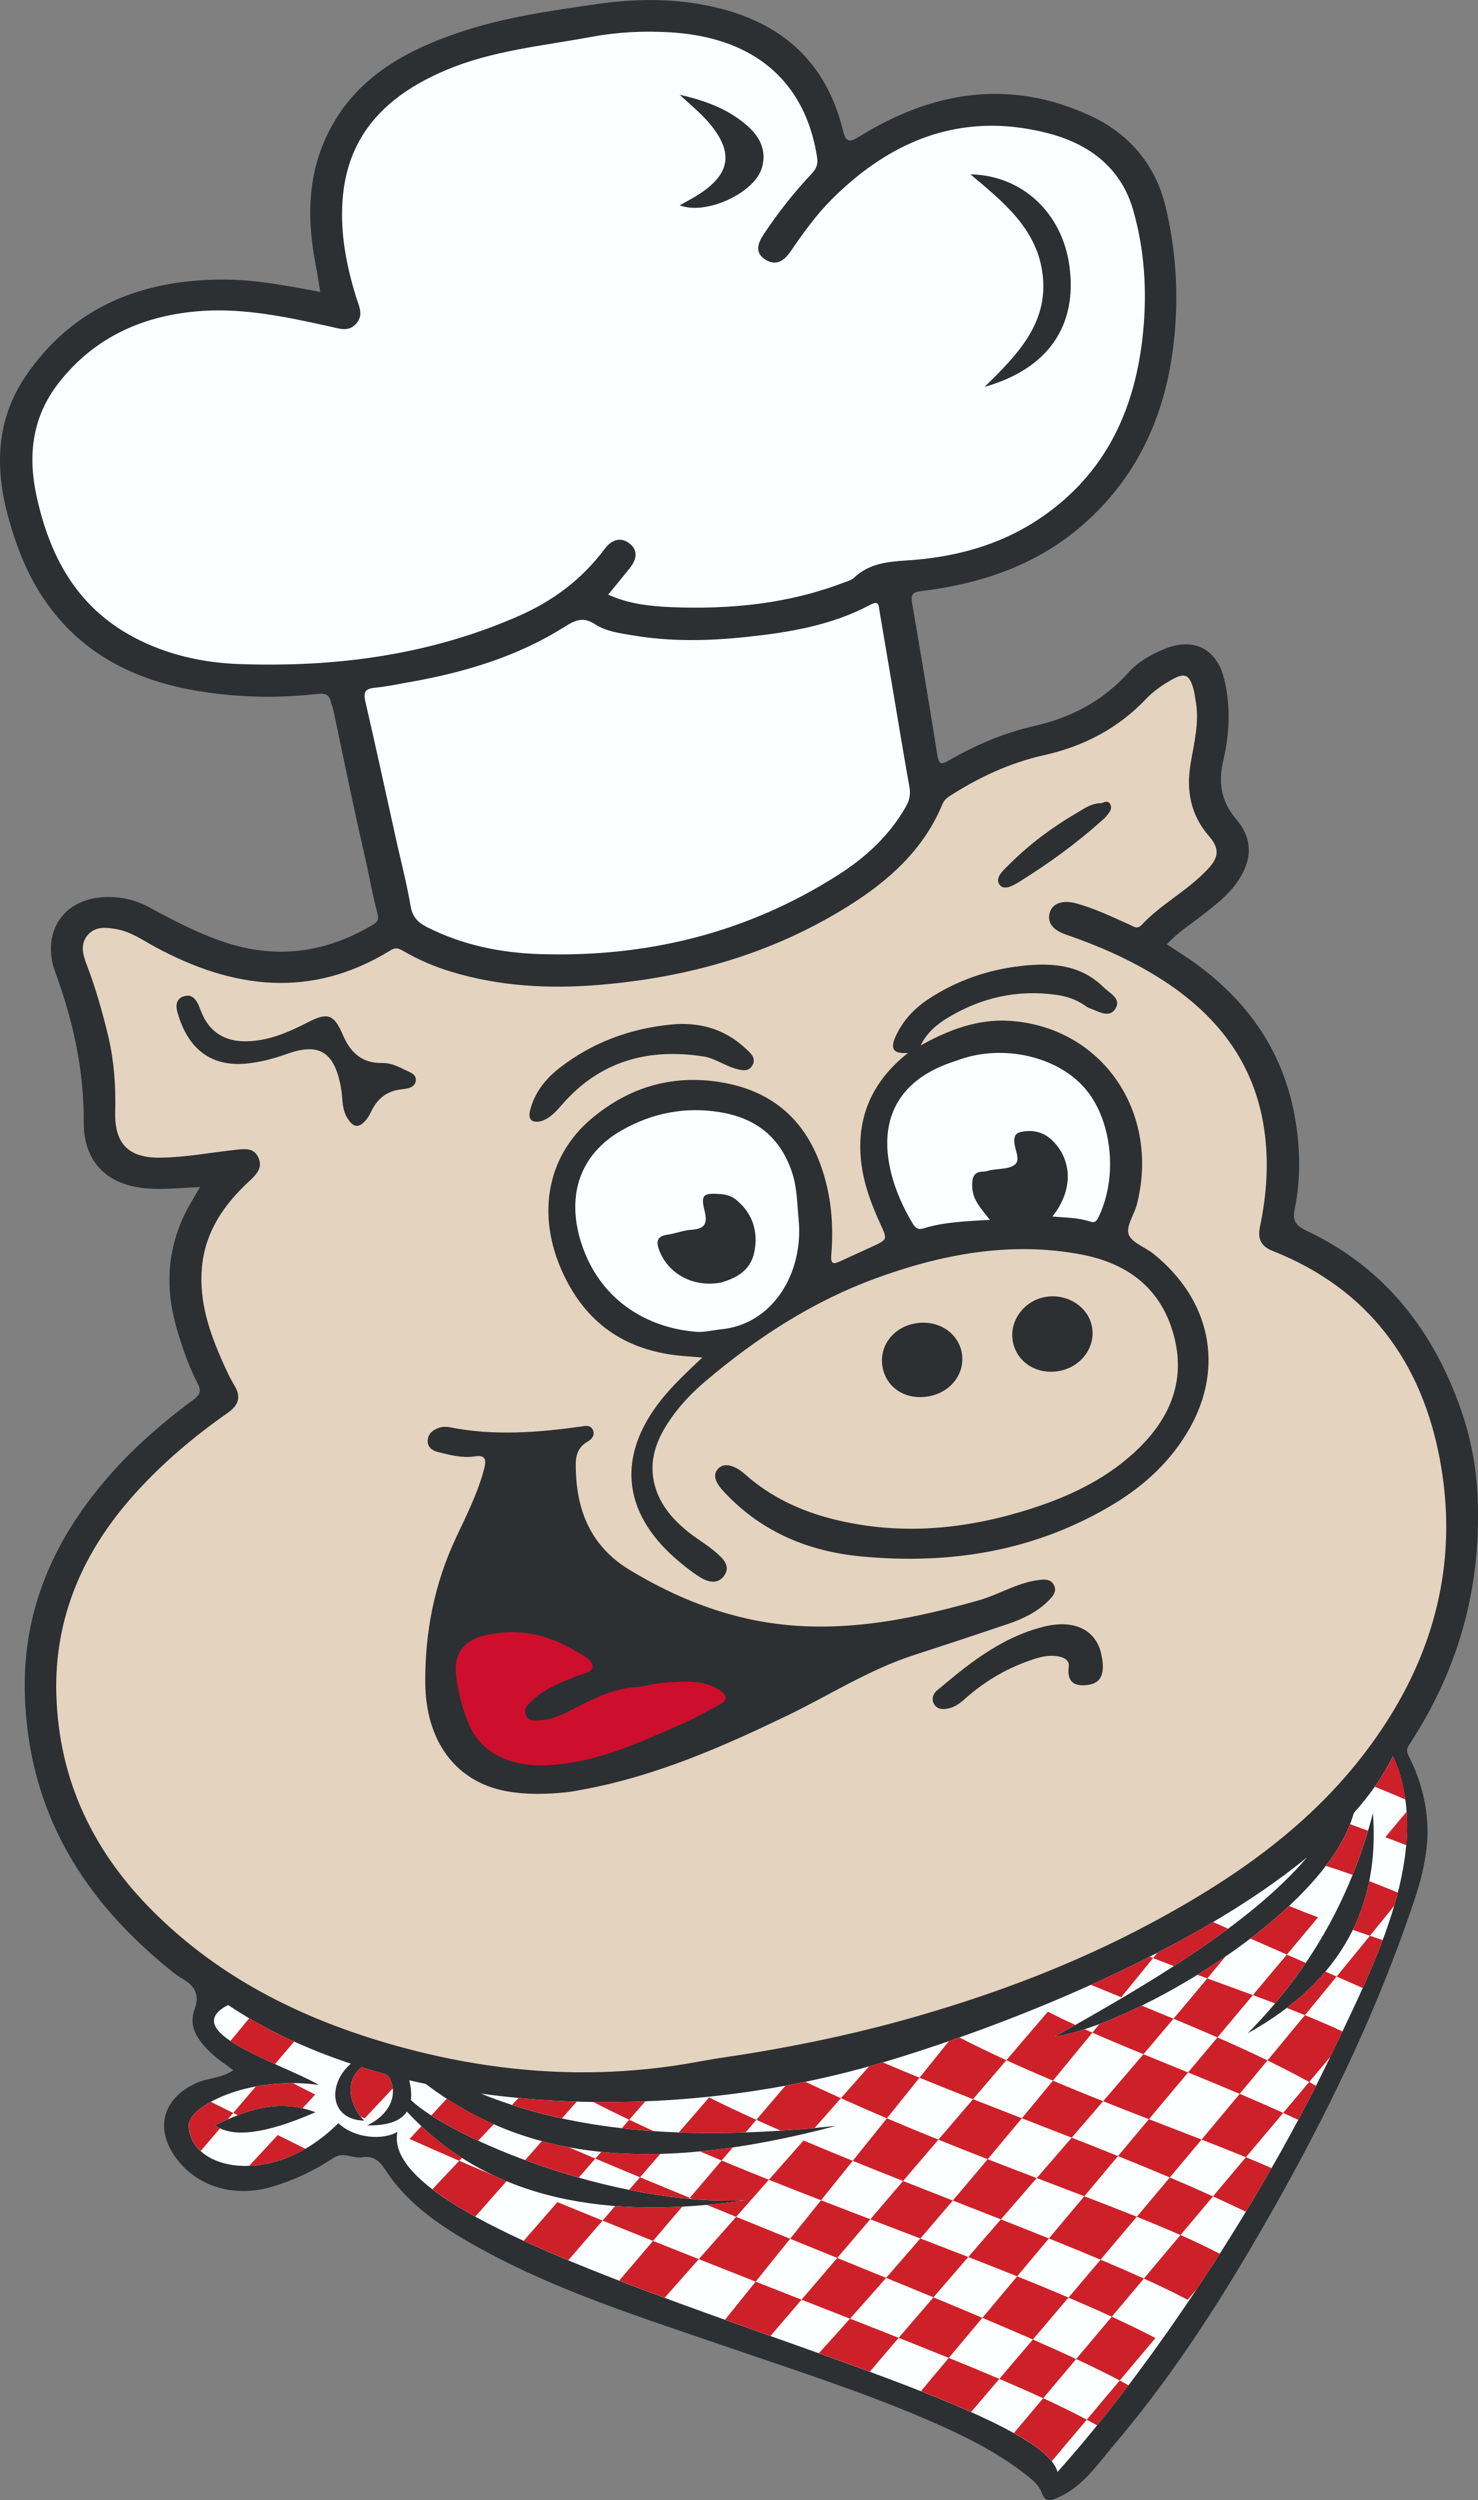 <?xml version="1.0" encoding="UTF-8"?>
<svg id="Layer_2" data-name="Layer 2" xmlns="http://www.w3.org/2000/svg" viewBox="0 0 484.38 818.79">
  <rect x="0" y="0" width="484.38" height="818.79" fill="#808080" stroke="none"/>
  <defs>
    <style>
      .cls-1 {
        fill: #ce0e2d;
      }

      .cls-2 {
        fill: #ce2028;
      }

      .cls-2, .cls-3, .cls-4 {
        fill-rule: evenodd;
      }

      .cls-3 {
        fill: #e4d3bf;
      }

      .cls-5 {
        fill: #2c3032;
      }

      .cls-4 {
        fill: #fbffff;
      }
    </style>
  </defs>
  <g id="Layer_1-2" data-name="Layer 1">
    <g>
      <path class="cls-5" d="M475.34,452.84c-9.7-22.32-24.98-39.28-47.06-49.7-3.56-1.68-4.78-3.28-3.98-7.12,1.97-9.41,1.83-19.03.36-28.41-3.73-23.89-16.92-41.71-36.88-54.83-1.73-1.13-3.45-2.25-5.36-3.49,3.56-4.01,7.98-6.63,11.94-9.78,4.03-3.21,8.12-6.3,11.12-10.61,4.94-7.11,5.26-14-.31-20.54-5.01-5.88-5.95-12.08-4.27-19.26,2.06-8.8,2.47-17.62.34-26.55-2.4-10.03-10-13.98-19.63-9.99-4.41,1.82-8.6,4.15-11.69,7.6-8.37,9.36-18.82,14.86-30.83,17.58-9.99,2.26-19.24,6.21-28.06,11.28-2.34,1.35-3.32,1.62-3.83-1.65-2.63-16.65-5.44-33.28-8.28-49.89-.44-2.58,0-3.51,2.94-3.87,19.6-2.39,37.83-8.47,52.96-21.67,19.62-17.11,28.45-39.42,30.33-64.9.98-13.29-.05-26.47-3.16-39.37-3.34-13.83-12.04-23.97-24.78-29.83-26.42-12.15-51.71-7.97-75.76,6.99-3.13,1.95-4.27,1.62-5.12-1.88-6.15-25.29-23.48-37.83-48.14-41.78-10.96-1.75-22.03-1.37-32.93.21-15.18,2.21-30.43,4.35-45.06,9.33-18.57,6.33-34.87,15.64-43.45,34.5-6.08,13.34-6.03,27.29-3.32,41.4.55,2.88.99,5.78,1.53,8.98-10.49-1.9-20.83-3.99-31.35-4.03-26.89-.1-49.7,8.78-65.26,31.72-9.6,14.16-10.09,29.93-5.66,46.04,2.46,8.92,5.69,17.53,10.71,25.37,12.29,19.19,30.69,28.36,52.49,31.79,12.66,1.99,25.39,2.26,38.12.78,2.5-.29,3.9.21,4.46,2.7.19.85.57,1.66.76,2.52,3.32,15.56,6.43,31.16,10.04,46.65,1.54,6.61,2.64,13.31,4.37,19.85.64,2.39.06,2.99-1.65,4.01-15.36,9.1-31.47,11.26-48.53,5.55-8.55-2.86-16.48-6.99-24.36-11.28-4.73-2.59-9.82-3.76-15.26-3.42-14.43.91-20.02,12.85-15.76,24.47,5.88,16.04,9.48,32.15,9.37,49.43-.07,11.94,6.9,21.15,22.75,21.62,4.99.15,9.99-.35,15.36-.58-1.72,3.01-3.51,5.79-4.95,8.74-5.91,12.17-6.5,24.67-2.68,37.64,1.83,6.22,3.89,12.29,6.88,18.02,1.24,2.36.72,3.69-1.44,5.27-15.05,11.06-28.45,23.78-38.75,39.5-11.23,17.15-17,35.87-16.49,56.5.95,38.69,19.11,68.13,48.67,91.56.81.64,1.64,1.29,2.54,1.8,4.19,2.38,6.36,5.03,4.36,10.53-2.1,5.76,1.55,10.38,5.63,14.2,2.13,1.99,4.63,3.59,7.12,5.49-3.75,2.68-8.36,2.45-12.29,4.28-10.65,4.94-13.5,14.51-6.72,24.13,6.38,9.04,18.28,13.59,31.36,9.86,7.41-2.12,14.2-5.38,20.56-9.57,3.24-2.13,6.22.35,9.35-.17,3.33-.55,5.45.82,7.51,4,7.66,11.85,19.23,19.3,31.31,25.94,25.32,13.94,52.79,22.54,79.95,31.88,22.02,7.57,44.23,14.65,65.67,23.82,11.67,4.99,23.07,10.48,33.15,18.37,2.13,1.66,4.23,3.43,5.13,5.92,1.19,3.28,3.07,2.46,5.25,1.52,8.23-3.55,12.99-10.91,18.45-17.32,20.37-23.93,37.05-50.43,52.46-77.71,16.72-29.61,31.62-60.11,43.02-92.22,3.64-10.23,7.35-20.57,7.22-31.55-.11-8.18-2.24-16.19-5.92-23.6-.81-1.62-1.2-2.47-.09-4.16,13.68-20.8,21.39-43.61,22.43-68.54.79-18.66-1.57-33.16-8.89-50.02"/>
      <path class="cls-4" d="M70.46,696.07c10.27-4.97,20.74-8.89,32.92-4.27-16.94,7.39-27.44,8.34-32.92,4.27M408.9,665.95c31.44-17.44,43.29-42.15,41.05-72.1-7.55,28.99-21.74,52.62-41.05,72.1ZM104.48,682.82c-12.62-7.2-46.68-17.43-29.72-26.14,11.7,7.85,25.3,14.26,40.21,19.22-7.62,6.57-7.1,18.32,4.35,18.65-5.31-5.76-6.11-13.17-.86-17.52,2.56.8,5.16,1.57,7.79,2.28l1.25.95c3.3,6.13-.15,12.53-7.18,15.84,6.26.12,10.85-1.17,13.03-4.52,29.96,32.43,72.49,34.55,111.24,29.05-43.44,2.09-96.9-20.42-109.93-32.83.23-1.81.06-3.96-.54-6.48,1.79.42,3.6.83,5.42,1.21,32.11,24.37,72.92,30.01,134.47,13.74-39.1,4.11-80.6,4.05-116.38-10.58,42.09,5.86,89.25,2.5,132.5-10.45,42.33-12.67,101.69-36.87,138.25-66.96-18.79,22.16-52.88,42-82.76,58.76,26.01-3.85,89.3-40.76,98.04-73.23,5.42-6.05,9.79-12.28,12.84-18.66,13.73,30.37-6.13,68.15-19.14,95.61-23.9,50.45-60.43,105.02-90.8,138.86-6.93-27.81-224.07-72.46-216.32-111.38-4.53,2.7-13.97,2.31-19.34-2.87-21.51,21.51-49.03,15.5-49.03.54,0-5.77,18.77-16.21,42.58-13.08Z"/>
      <path class="cls-2" d="M189.02,688.31c-6.43-.2-12.79-.6-19.06-1.2-.72.76-1.44,1.52-2.16,2.28,5.36,1.75,10.82,3.21,16.36,4.41,1.62-1.83,3.24-3.67,4.86-5.5M456.53,575.12c-1.62,3.41-3.63,6.77-5.96,10.08,3.44,1.38,6.79,2.78,10.04,4.19-.68-4.89-1.99-9.66-4.07-14.28ZM461.01,593.34c-2.34,2.79-4.68,5.59-7.02,8.38,2.27.85,4.56,1.73,6.89,2.61.32-3.7.39-7.37.13-10.99ZM442.48,597.45c-1.76,4.53-4.49,9.12-7.96,13.67,2.97.92,5.89,1.91,8.76,2.94,1.88-4.66,3.57-9.48,5.06-14.46-1.97-.73-3.92-1.44-5.86-2.15ZM448.96,634c-3.55,4.36-7.19,8.82-10.91,13.35,2.85,1.26,5.71,2.52,8.56,3.77,2.3-5.09,4.54-10.35,6.54-15.7-1.4-.47-2.79-.94-4.2-1.42ZM448.74,616.1c-1.12,5.57-2.9,10.9-5.39,15.97,1.88.65,3.74,1.3,5.61,1.93,2.71-3.33,5.38-6.62,7.98-9.84.42-1.43.81-2.86,1.18-4.3-3.04-1.26-6.18-2.52-9.38-3.75ZM422.48,624.24c-3.92,3.67-8.2,7.24-12.68,10.66,3.98,1.75,7.96,3.51,11.94,5.26,3.41-4.07,6.82-8.13,10.23-12.2-3.14-1.18-6.31-2.41-9.49-3.72ZM421.73,640.16c-3.71,4.42-7.42,8.85-11.13,13.27,2.43.9,4.85,1.8,7.26,2.73,3.58-4.24,6.93-8.65,10.06-13.26-2.07-.91-4.13-1.82-6.19-2.73ZM434.37,645.73c-3.57,4.21-7.77,8.18-12.66,11.91,1.99.78,3.97,1.56,5.94,2.37,3.53-4.28,7-8.5,10.4-12.65-1.23-.54-2.46-1.08-3.68-1.62ZM427.65,660.01c-4.02,4.87-8.11,9.82-12.26,14.82,4.73,2.3,9.3,4.65,13.66,7.07,2.31-2.75,4.62-5.49,6.94-8.24.47-.97.94-1.95,1.4-2.92.84-1.77,1.7-3.57,2.58-5.42-4.04-1.86-8.15-3.62-12.31-5.31ZM429.05,681.89c-2.84,3.38-5.68,6.75-8.52,10.12,1.67.76,3.32,1.52,4.95,2.29,1.99-3.72,3.93-7.44,5.81-11.15-.74-.43-1.49-.85-2.24-1.26ZM408.32,706.53c-3.6,4.28-7.19,8.55-10.79,12.82,3.64,1.65,7.24,3.33,10.79,5.04,2.87-4.73,5.68-9.5,8.42-14.29-2.64-1.16-5.45-2.35-8.42-3.57ZM406.29,685.78c-4.13,4.95-8.3,9.95-12.5,14.97,5.13,2,10.01,3.93,14.53,5.78,4.07-4.84,8.15-9.68,12.22-14.52-4.64-2.11-9.43-4.19-14.25-6.24ZM415.39,674.83c-5.31-2.58-10.8-5.09-16.41-7.54-3.21,3.82-6.42,7.65-9.62,11.47,5.61,2.29,11.3,4.63,16.92,7.01,3.06-3.67,6.1-7.33,9.11-10.95ZM395.66,647.97c-3.65,4.39-7.35,8.79-11.07,13.19,4.84,2.01,9.65,4.05,14.4,6.13,3.87-4.62,7.75-9.24,11.62-13.86-4.97-1.84-9.97-3.64-14.95-5.46ZM401.56,640.86c-3.01,2.06-6.06,4.05-9.13,5.93,1.08.39,2.15.79,3.23,1.18,1.98-2.37,3.95-4.74,5.9-7.11ZM397.55,629.51c-5.89,3.48-12,6.83-18.24,10.05-.47.58-.95,1.17-1.42,1.75,2.26.89,4.54,1.76,6.82,2.62,6.16-3.96,12.15-8.05,17.79-12.24-1.65-.73-3.3-1.46-4.95-2.18ZM376.77,640.87c-6.33,3.21-12.77,6.28-19.25,9.2,3.28,1.35,6.6,2.7,9.94,4.06,3.48-4.26,6.95-8.54,10.44-12.83-.38-.15-.75-.29-1.13-.44ZM374.17,656.88c-4.85,2.37-9.53,4.41-13.87,6.03-.77.94-1.53,1.88-2.3,2.82,5.23,2.3,10.86,4.65,16.73,7.06,3.31-3.88,6.6-7.75,9.86-11.62-3.47-1.44-6.95-2.87-10.42-4.29ZM374.73,672.79c-4.37,5.13-8.78,10.26-13.2,15.4,5.07,2.02,10.09,3.98,15,5.88,4.28-5.1,8.56-10.2,12.84-15.3-4.97-2.03-9.88-4.02-14.64-5.98ZM376.53,694.07c-3.38,4.03-6.75,8.05-10.13,12.08,5.72,2.31,11.39,4.64,16.98,7.01,3.49-4.15,6.96-8.29,10.41-12.41-5.5-2.15-11.3-4.37-17.26-6.68ZM383.38,713.16c-3.59,4.28-7.2,8.57-10.82,12.87,5.08,2.04,9.86,4.03,14.31,5.99,3.55-4.22,7.1-8.44,10.66-12.66-4.65-2.11-9.37-4.17-14.14-6.2ZM386.87,732.01c-4,4.75-7.99,9.5-11.99,14.25,5.31,2.41,10.14,4.74,14.35,6.97,1.03-1.23,2.07-2.45,3.1-3.68,2.5-3.74,4.97-7.55,7.43-11.39-3.89-2.04-8.2-4.08-12.88-6.15ZM69.11,688.39c-4.56,2.52-7.21,5.34-7.21,7.51,0,3.4,1.42,6.33,3.87,8.59,2.11-2.47,4.23-4.94,6.34-7.41-.6-.29-1.15-.63-1.65-1,1.38-.67,2.77-1.32,4.16-1.93.6-.71,1.21-1.41,1.81-2.12-2.44-1.21-4.88-2.42-7.32-3.63ZM81.67,661.02c-2.05,2.48-4.1,4.96-6.15,7.44,3.84,2.59,9.24,5.14,14.59,7.56,2.1-2.45,4.2-4.91,6.3-7.36-5.15-2.34-10.07-4.88-14.74-7.63ZM95.95,682.25c-4.32-.01-8.39.4-12.1,1.1-2.48,2.89-4.95,5.79-7.42,8.68.5.25,1,.5,1.5.75,6.7-2.58,13.64-4,21.2-2.26,1.4-1.5,2.79-3.01,4.19-4.52-2.53-1.26-4.98-2.51-7.37-3.75ZM91.02,699.26c-3.12,3.36-6.24,6.73-9.36,10.09,5.69-.21,12.07-1.93,18.41-5.59-3.02-1.5-6.04-3-9.05-4.5ZM118.47,677.02c-4.85,4.02-4.55,10.63-.3,16.15.45.21.89.42,1.34.63,3.07-3.26,6.13-6.53,9.2-9.79-.14-1.24-.53-2.51-1.2-3.76l-1.25-.95c-2.63-.72-5.23-1.48-7.79-2.28ZM138.1,696.36c-1.29,1.39-2.58,2.79-3.87,4.18,5.28,2.37,10.72,4.76,16.28,7.16.3-.32.6-.63.89-.95-4.62-2.97-9.07-6.41-13.3-10.39ZM150.51,707.69c-2.93,3.1-5.86,6.21-8.8,9.31,3.89,2.98,8.64,5.97,14.07,8.97,3.41-3.87,6.82-7.73,10.23-11.6-1.26-.52-2.52-1.08-3.76-1.66-3.97-1.68-7.89-3.35-11.75-5.02ZM146.43,687.36c-1.69,1.83-3.39,3.66-5.08,5.48,4.09,2.63,9.32,5.46,15.38,8.26,1.7-1.8,3.4-3.6,5.1-5.39-5.37-2.37-10.49-5.16-15.4-8.35ZM177.6,701.25c-1.83,2.07-3.66,4.15-5.49,6.22,5.55,2.05,11.45,3.99,17.57,5.72,1.81-2.07,3.62-4.14,5.43-6.22-2.99-1.26-5.94-2.52-8.84-3.75-2.96-.56-5.85-1.21-8.67-1.97ZM182.67,721.24c-3.68,4.22-7.36,8.44-11.04,12.66,4.63,2.13,9.52,4.25,14.61,6.37,3.75-4.33,7.5-8.66,11.25-12.99-4.96-2.01-9.91-4.03-14.81-6.05ZM214.02,733.94c-3.7,4.33-7.4,8.67-11.1,13,4.87,1.88,9.86,3.76,14.9,5.63,3.73-4.22,7.46-8.44,11.19-12.66-4.99-1.98-9.99-3.97-14.99-5.97ZM226.06,719.83c-5.5-2.25-10.95-4.5-16.31-6.73-1.19,1.37-2.37,2.74-3.56,4.11,6.5,1.31,13.08,2.32,19.61,2.92.08-.1.17-.2.25-.3ZM223.61,722.7c-7.34.38-14.7.37-21.99-.2-1.38,1.59-2.76,3.18-4.14,4.78,5.5,2.23,11.02,4.45,16.54,6.66,3.2-3.74,6.4-7.49,9.59-11.24ZM206.21,694.26c-.8.92-1.6,1.84-2.41,2.76,3.46.39,6.93.71,10.42.95-2.72-1.23-5.39-2.47-8-3.71ZM211.49,688.21c-5.72.23-11.42.3-17.09.22,3.79,1.95,7.73,3.89,11.81,5.83,1.76-2.02,3.52-4.03,5.28-6.05ZM216.4,705.43c-6.76.18-13.21-.04-19.36-.66-.64.74-1.29,1.47-1.93,2.21,4.78,2.02,9.68,4.07,14.64,6.13,2.22-2.56,4.43-5.12,6.65-7.68ZM240.16,703.32c-3.68.53-7.27.96-10.78,1.3,2.35,1,4.72,1.99,7.11,2.99,1.22-1.43,2.44-2.86,3.66-4.29ZM232.4,686.95c-3.31,3.82-6.61,7.64-9.92,11.45,7.27.27,14.58.24,21.88-.01,1.17-1.37,2.34-2.74,3.51-4.11-5.47-2.47-10.66-4.92-15.47-7.33ZM236.5,707.61c-3.48,4.07-6.96,8.15-10.44,12.23.33.14.66.27.99.41,5.95.5,11.84.65,17.55.37-4.28.61-8.6,1.12-12.95,1.51,3.2,1.31,6.4,2.61,9.6,3.92,3.58-4.05,7.15-8.09,10.73-12.14-5.23-2.09-10.41-4.19-15.49-6.3ZM241.26,726.05c-4.08,4.62-8.16,9.24-12.25,13.86,6.25,2.48,12.48,4.94,18.64,7.37,3.76-4.68,7.52-9.36,11.29-14.04-5.87-2.39-11.78-4.79-17.68-7.19ZM247.65,747.28c-3.34,4.16-6.69,8.32-10.04,12.48,4.98,1.78,9.96,3.55,14.9,5.31,3.39-3.96,6.78-7.92,10.17-11.88-2.57-1.01-5.16-2.02-7.76-3.05-2.41-.95-4.84-1.91-7.27-2.86ZM278.56,759.41c-3.39,3.8-6.8,7.57-10.2,11.3,5.71,2.04,11.29,4.07,16.7,6.06,3.13-3.69,6.29-7.39,9.46-11.09-5.19-2.05-10.52-4.15-15.95-6.28ZM274.38,739.52c-3.9,4.55-7.8,9.11-11.7,13.67,5.37,2.11,10.68,4.18,15.88,6.22,3.95-4.42,7.9-8.87,11.84-13.36-5.25-2.15-10.6-4.33-16.02-6.53ZM269.08,720.63c-3.38,4.2-6.76,8.41-10.14,12.61,5.19,2.1,10.35,4.2,15.44,6.27,3.61-4.22,7.23-8.44,10.84-12.66-5.38-2.06-10.77-4.14-16.14-6.22ZM263.36,701.04c-3.79,4.29-7.58,8.58-11.37,12.87,5.64,2.26,11.36,4.5,17.09,6.72,3.46-4.31,6.93-8.61,10.39-12.92-5.48-2.22-10.87-4.45-16.11-6.66ZM263.93,681.83c-2.16.45-4.33.87-6.51,1.27-3.18,3.73-6.37,7.46-9.55,11.19,2.6,1.17,5.26,2.35,7.97,3.53,3.72-.24,7.43-.53,11.13-.87,2.87-3.25,5.74-6.5,8.62-9.75-3.86-1.74-7.75-3.53-11.66-5.37ZM284.8,676.78c-3.07,3.47-6.14,6.94-9.21,10.42,5.07,2.28,10.1,4.48,15.07,6.59,3.56-4.43,7.13-8.87,10.69-13.3-4.03-1.65-8.04-3.32-12.01-5.01-1.51.45-3.03.88-4.55,1.31ZM290.66,693.79c-3.73,4.64-7.46,9.28-11.19,13.92,5.43,2.2,10.95,4.41,16.5,6.6,3.86-4.51,7.72-9.02,11.57-13.53-5.53-2.23-11.16-4.56-16.87-6.99ZM295.96,714.31c-3.58,4.18-7.16,8.37-10.74,12.55,5.5,2.11,10.97,4.2,16.4,6.29,3.55-4.12,7.1-8.26,10.64-12.43-5.42-2.12-10.87-4.26-16.3-6.41ZM301.62,733.14c-3.74,4.33-7.48,8.63-11.22,12.9,5.29,2.17,10.48,4.29,15.51,6.38,3.8-4.4,7.6-8.8,11.42-13.21-5.16-2.01-10.41-4.04-15.71-6.07ZM305.91,752.42c-3.82,4.43-7.62,8.85-11.4,13.26,5.66,2.24,11.15,4.43,16.43,6.58,3.67-4.38,7.34-8.75,11.01-13.13-5.14-2.17-10.5-4.41-16.05-6.7ZM310.95,772.26c-3.05,3.63-6.09,7.25-9.13,10.88,5.91,2.33,11.43,4.61,16.43,6.83,3.07-3.58,6.16-7.2,9.26-10.84-5.23-2.23-10.77-4.52-16.57-6.87ZM338.5,766.23c-3.68,4.33-7.35,8.63-10.99,12.9,5.1,2.17,9.9,4.29,14.36,6.34,3.61-4.28,7.21-8.57,10.82-12.85-4.31-2-9.07-4.14-14.19-6.38ZM333.35,745.55c-3.8,4.53-7.59,9.05-11.39,13.58,5.84,2.47,11.38,4.84,16.54,7.1,3.88-4.55,7.77-9.14,11.67-13.74-5.39-2.3-11.02-4.61-16.82-6.95ZM328.02,726.89c-3.57,4.11-7.13,8.22-10.69,12.32,5.45,2.13,10.8,4.24,16.02,6.33,3.47-4.14,6.93-8.27,10.4-12.4-5.11-2.06-10.37-4.14-15.73-6.25ZM323.69,707.18c-3.81,4.54-7.62,9.05-11.43,13.53,5.3,2.08,10.58,4.14,15.76,6.18,3.91-4.51,7.83-9.02,11.74-13.53-5.2-1.98-10.57-4.04-16.07-6.18ZM318.89,687.52c-3.79,4.42-7.57,8.84-11.36,13.26,5.5,2.22,10.89,4.35,16.16,6.4,3.73-4.45,7.47-8.92,11.2-13.41-5.34-2.08-10.68-4.15-16.01-6.25ZM310.98,668.51c-3.21,3.99-6.42,7.98-9.63,11.98,5.8,2.38,11.66,4.71,17.54,7.03,3.64-4.25,7.28-8.51,10.92-12.76-5.26-2.41-10.42-4.9-15.38-7.45-1.16.41-2.3.81-3.44,1.2ZM343.41,658.86c-4.53,5.3-9.07,10.6-13.6,15.9,5.02,2.3,10.13,4.53,15.27,6.7,4.3-5.22,8.61-10.47,12.92-15.73-.86-.37-1.7-.75-2.53-1.12-3.64,1.17-6.96,2-9.82,2.42,2.23-1.25,4.49-2.52,6.76-3.81-3.22-1.48-6.23-2.93-8.99-4.36ZM345.08,681.46c-3.4,4.12-6.79,8.22-10.19,12.31,5.45,2.12,10.9,4.23,16.33,6.36,3.44-3.98,6.88-7.96,10.3-11.94-5.45-2.17-10.96-4.41-16.44-6.73ZM351.23,700.13c-3.81,4.41-7.64,8.82-11.46,13.23,5.38,2.05,10.58,4.03,15.59,5.95,3.68-4.39,7.36-8.78,11.04-13.16-5.03-2.03-10.09-4.03-15.17-6.02ZM355.35,719.31c-3.87,4.61-7.73,9.22-11.6,13.83,5.88,2.36,11.56,4.68,16.93,6.94,3.96-4.69,7.92-9.38,11.87-14.06-5.42-2.17-11.17-4.4-17.2-6.71ZM360.69,740.09c-3.51,4.14-7.01,8.29-10.51,12.41,4.94,2.11,9.68,4.19,14.18,6.27,3.5-4.17,7.01-8.33,10.52-12.5-4.41-2-9.17-4.07-14.19-6.18ZM364.36,758.76c-3.89,4.62-7.78,9.24-11.67,13.86,5.54,2.58,10.35,4.94,14.27,7.04,3.91-4.63,7.81-9.27,11.71-13.91-4.42-2.31-9.22-4.64-14.32-6.99ZM366.96,779.66c-3.6,4.28-7.2,8.55-10.8,12.83,1.18.63,2.31,1.25,3.4,1.86,3.39-4.19,6.83-8.56,10.27-13.11-.89-.51-1.85-1.03-2.86-1.58ZM341.87,785.47c-3.2,3.8-6.4,7.59-9.59,11.39,5.78,3.22,10.07,6.31,12.42,9.23,3.82-4.53,7.64-9.07,11.46-13.61-4.22-2.25-9.02-4.59-14.29-7.02Z"/>
      <path class="cls-4" d="M245.32,41.56c3.98,3.64,5.96,8.13,4.35,13.48-2.5,8.32-18.51,15.56-26.92,12.19,3.56-1.95,7.08-3.76,10.07-6.39,5.58-4.9,6.42-10.12,2.58-16.46-3.26-5.38-8.17-9.18-12.68-13.37,8.37,1.94,16.22,4.71,22.59,10.55M259.05,82.41c-2.11,3.07-4.74,4.77-8.15,2.66-3.71-2.3-2.54-5.44-.56-8.42,4.67-7.03,9.89-13.64,15.68-19.77,1.57-1.67,2.11-3.14,1.75-5.45-1.35-8.56-4.22-15.86-8.51-21.83-8.18-11.37-21.52-17.89-39.43-19-8.72-.54-17.39-.12-25.99,1.47-16.09,2.99-32.5,4.45-47.81,10.94-12.52,5.32-22.5,12.62-28.31,23.2-3.06,5.56-4.96,12.03-5.47,19.59-.74,10.89,1.31,21.42,4.55,31.77.87,2.77,2.4,5.58.02,8.34-2.53,2.94-5.54,1.72-8.58,1.06-13.8-3.04-27.68-6.06-41.87-5.14-18.88,1.23-35.25,8.35-47.14,23.58-8.52,10.91-10.21,23.39-7.29,36.87,4.31,19.94,13.22,36.53,31.92,46.44,5.46,2.9,11.16,5,17.02,6.42,5.78,1.41,11.73,2.16,17.76,2.36,31.6,1.09,62.4-2.98,91.59-15.86,11.09-4.89,20.56-12,27.87-21.79,2.16-2.89,4.98-4.12,7.96-2.04,3.1,2.17,2.68,5.3.45,8.12-2.29,2.89-4.65,5.72-7.19,8.82,6.64,3.04,13.72,3.82,20.88,4.11,19.18.76,37.99-1.09,56.08-7.96,1.23-.47,2.67-.8,3.58-1.66,4.95-4.7,10.96-5.28,17.45-5.7,13.87-.89,27.14-4.1,39.15-11.04,1.65-.95,3.28-1.98,4.88-3.08,21.29-14.6,30.84-35.72,33.28-60.64,1.32-13.47.48-26.92-3.23-39.91-2.64-9.25-8.14-15.81-15.49-20.19-3.69-2.2-7.85-3.85-12.34-5.02-3.89-1.01-7.68-1.7-11.4-2.09-22.82-2.4-42.34,6.62-59.35,23.49-5.26,5.21-9.57,11.25-13.75,17.34ZM350.48,87.11c2.66,19.57-6.93,33.65-27.79,39.6,10.67-10.46,20.69-20.64,19.07-36.25-1.59-15.26-12.79-24.19-23.73-33.36,16.91.29,30.09,12.61,32.45,30.01ZM134.23,223.39c-3.79.67-7.56,1.51-11.38,1.86-3.14.29-3.81,1.42-3.12,4.45,3.51,15.24,6.82,30.53,10.21,45.8,1.57,7.05,3.41,14.06,4.61,21.18.59,3.51,2.28,5.38,5.25,6.9,11.65,5.92,24.11,8.48,37.02,8.9,35.21,1.14,68.07-6.92,97.92-25.96,9.03-5.76,16.8-12.93,22.19-22.41,1.16-2.04,1.53-3.98,1.12-6.32-1.71-9.46-3.25-18.95-4.86-28.42-1.65-9.76-3.31-19.53-4.96-29.3-.3-1.77-.11-3.55-3.1-1.95-12.61,6.72-26.5,9.01-40.45,10.49-12.44,1.32-24.96,1.59-37.41-.53-4.21-.71-8.64-1.28-12.17-3.58-3.92-2.56-6.46-1.48-10.03.77-15.55,9.81-32.87,14.96-50.84,18.13Z"/>
      <path class="cls-4" d="M236.1,391.07c2,.15,3.82.74,5.29,1.98,5.32,4.47,7.16,10.34,5.82,17.02-1.28,6.4-6.42,8.66-10.94,10-9.25,1.66-17.27-2.9-20.22-10.56-1.11-2.89-.73-4.66,2.74-5.14,2.61-.36,5.16-1.43,7.77-1.59,4.25-.27,5.43-1.85,4.37-6.1-1.34-5.4-.49-6.01,5.16-5.6M236.02,364.27c-11.46-1.87-22.29.23-32.34,5.98-13.46,7.68-18.12,21.03-13.29,36.5,6.02,19.31,22.09,28.29,37.9,29.44,2.55.19,4.98-.46,7.9-.81,16.94-1.5,27.27-18.36,25.54-35.97-.5-5.08-.45-10.23-2.11-15.28-3.82-11.64-11.84-17.93-23.59-19.85ZM355.3,356.16c-9.01-10.15-26.3-14.11-40.48-9.25-2.23.76-4.48,1.49-6.62,2.43-15.58,6.85-19.94,19.7-16.13,34.88,1.43,5.71,3.84,11.11,6.87,16.21.94,1.58,1.73,2.5,3.78,1.87,6.96-2.15,14.2-2.31,21.7-2.78-2.64-3.4-5.66-6.37-5.8-10.79-.09-2.64.19-5.08,3.79-5.01.72.01,1.44-.32,2.17-.46,2.75-.55,6.17-.28,8.05-1.85,1.94-1.64-.17-4.94-.23-7.53-.05-2.04.58-2.87,2.57-3.23,4.52-.82,8.1.61,11.01,4.04,5.59,6.61,5.27,15.78-1.07,23.73,4.28.43,8.45.32,12.38,1.68,1.65.58,2.2-.38,2.87-1.78,6.31-13.31,4.22-31.95-4.86-42.17Z"/>
      <path class="cls-3" d="M113.67,365.93c-1.4-2.42-1.38-5.08-1.7-8.16-.12-.72-.27-1.89-.52-3.05-2.28-10.38-7.2-13.17-17.29-9.58-4.48,1.6-9.02,2.82-13.75,3.23-13.57,1.16-19.69-7.53-22.32-17.03-.53-1.94-.42-4.28,2.25-5.06,2.31-.68,3.62.65,4.55,2.52.39.79.68,1.63,1,2.45,2.65,6.77,7.8,9.99,15.14,9.79,7.29-.19,13.63-3.02,19.97-6.27,6.56-3.36,8.53-2.44,11.39,4.24,2.41,5.62,6.21,9.27,12.74,9.13,2.6-.05,4.92.92,7.15,2.06,1.66.86,4.18,1.43,4,3.63-.2,2.47-2.81,2.73-4.81,2.96-4.72.54-7.84,3.08-9.82,7.26-.38.8-.8,1.59-1.33,2.29-2.54,3.36-4.56,3.18-6.64-.42M240.5,349.83c-3.35-1.06-6.45-3.27-9.84-3.8-18.06-2.83-33.92,1.4-46.33,15.6-2.05,2.34-4.05,4.72-7.18,5.62-3.25.61-4.12-.92-3.38-3.75,1.52-5.83,5.1-10.26,9.76-13.85,10.69-8.25,22.92-12.74,36.26-14.08,9.02-.91,17.3,1.2,24.19,7.5,1.63,1.51,3.83,3.08,2.78,5.5-1.24,2.83-4.09,1.94-6.25,1.26ZM334.39,288.59c-2.04,1.27-5.23,3.28-6.78,1.21-1.7-2.28,1.16-4.71,2.97-6.52,6.81-6.82,14.49-12.51,22.83-17.34,2.03-1.18,3.95-2.62,6.87-2.88.89.36,2.6-1.45,3.56.3.92,1.68-.55,3.01-1.53,4.28-.27.35-.64.61-.97.91-8.36,7.52-17.42,14.1-26.95,20.04ZM331.93,439.35c-1.25-6.79,3.75-13.49,10.91-14.61,7.08-1.11,13.83,3.3,15.03,9.82,1.25,6.78-3.68,13.29-10.99,14.51-7.25,1.2-13.71-3-14.95-9.72ZM315.22,443.22c1.13,6.66-3.68,12.87-10.94,14.12-7.44,1.29-13.76-2.73-15.03-9.54-1.26-6.78,3.35-13.03,10.6-14.34,7.45-1.36,14.23,2.94,15.38,9.76ZM225.56,444.25c-17.81-1.12-31.49-8.59-39.94-24.95-10.13-19.59-7.15-40.14,8.44-53.1,12.23-10.16,26.27-14.34,42.1-11.76,16.31,2.66,27.31,11.72,32.87,27.37,3.38,9.49,4.24,19.28,3.4,29.23-.23,2.72.45,3.2,2.8,2.11,3.47-1.63,6.98-3.17,10.45-4.78,5.25-2.42,5.18-2.4,2.86-7.44-2.96-6.46-5.46-13.08-6.29-20.2-1.73-14.86,3.7-26.71,15.34-35.88-4.72.38-6-1.22-4.04-5.48,2.33-5.06,6-9.03,10.67-12.11,9.29-6.14,19.56-9.67,30.52-10.9,9.7-1.08,19.24-.56,26.85,6.91,2.08,2.05,6.16,3.85,3.87,7.25-2.09,3.09-5.62.61-8.46-.35-.55-.19-1.05-.54-1.53-.89-2.84-2-6.06-3-9.45-3.47-12.6-1.73-24.33.9-35.17,7.38-3.77,2.25-7.15,5.09-9.13,9.22,9.03-5.05,18.63-8.72,29.05-8.07,30.26,1.9,49.52,29.76,41.84,60.06-.86,3.38-3.64,7.19-2.73,9.84.94,2.74,5.39,4.2,8.14,6.41,18.72,15.05,23.28,37.07,11.79,57.28-5.98,10.51-14.62,18.53-24.88,24.71-25.48,15.36-53.33,19.88-82.58,17.13-17.16-1.61-32.32-7.82-44.44-20.49-2.28-2.38-5.12-5.64-2.5-8.31,2.32-2.37,6.12-.46,8.7,1.83,8.35,7.44,18.16,12.05,28.91,14.75,22,5.52,43.67,3.39,64.98-3.45,13.16-4.23,25.54-10.2,35.5-20.06,10.88-10.77,15.46-23.6,10.58-38.72-4.61-14.29-15.41-21.68-29.47-24.4-23.34-4.51-46.16-.1-67.8,7.83-20.48,7.51-38.96,19.48-55.72,33.72-4.74,4.03-8.99,8.57-12.36,13.83-3.96,6.18-6.14,12.76-4.14,20.18,1.64,6.1,5.51,10.72,10.2,14.65,3.16,2.65,6.84,4.68,9.94,7.39,2.14,1.86,4.85,4.35,2.62,7.52-2.08,2.98-5.34,2.16-7.96.51-2.85-1.8-5.53-3.94-8.07-6.17-17.48-15.35-19.06-33.77-4.6-51.93,3.91-4.91,8.52-9.15,13.46-13.84-1.96-.15-3.28-.28-4.59-.36ZM307.29,553.49c2.72-2.26,5.41-4.53,8.2-6.7,8.07-6.27,16.67-11.59,26.74-14.06,10.12-2.48,17.38,1.29,18.82,9.73.1.58.23,1.16.29,1.74.51,5.03-1.09,7.34-5.53,7.73-4.49.39-6.09-1.79-5.55-6.17.23-1.86-1.33-2.81-3.07-3.19-2.84-.63-5.58-.08-8.27.79-8.37,2.71-15.86,6.99-22.44,12.84-1.78,1.58-3.6,3.02-6.04,3.43-1.9.32-3.65.07-4.49-1.85-.74-1.69-.02-3.18,1.34-4.31ZM165.75,586.6c-16.43-3.08-26.23-16.38-26.38-35.44-.12-16.62,2.99-32.45,10.09-47.58,3.49-7.44,7.27-14.82,9.3-22.91.78-3.09-.15-4.14-3.14-3.68-4.2.64-8.2-.47-12.19-1.45-1.85-.45-3.32-1.6-3.27-3.66.04-1.91,1.17-3.14,3-3.98,1.48-.68,2.96-.7,4.32-.43,14.26,2.82,28.46,1.75,42.68-.21,1.5-.21,3.42-.82,4.22,1.25.67,1.72-.62,2.97-1.83,3.66-4.01,2.32-3.96,5.81-3.82,9.86.48,13.81,5.56,24.88,17.72,32.21,12.75,7.68,26.25,13.51,40.87,16.42,25.05,4.97,49.25.31,73.31-6.48,6.68-1.88,12.64-5.78,19.63-6.67,1.97-.25,3.98-.47,5.09,1.55,1.16,2.1-.29,3.73-1.61,5.07-3.8,3.88-8.61,6.13-13.67,7.84-10.2,3.44-20.42,6.82-30.66,10.14-14.69,4.76-27.64,13.14-41.43,19.78-21.29,10.26-42.88,19.7-66.29,24.09-2.04.35-4.07.81-6.12,1.02-6.62.67-13.25.84-19.83-.39ZM18.48,555.37c.21,6.76,1.04,13.26,2.45,19.51,4.32,19.1,14.12,35.84,28.52,50.41,23.09,23.36,51.64,37.04,82.93,45.43,21.12,5.67,42.4,8.47,63.84,7.94,10.95-.27,21.93-1.41,32.96-3.48,2.03-.38,4.07-.7,6.1-1.04,21.81-3.17,43.36-7.5,64.57-13.58,26.56-7.6,52.26-17.33,76.65-30.31,19.15-10.2,37.3-21.78,52.94-36.46,6.09-5.71,11.8-11.9,17.04-18.65,7.68-9.89,13.89-20.24,18.45-31.02,8.65-20.46,11.37-42.53,6.95-66.12-6-32.1-23.56-55.94-54.76-68.28-3.92-1.55-5.02-4.02-4.19-7.94,2.22-10.61,2.96-21.31,1.36-32.08-3.28-22.02-15.82-37.7-34.15-49.27-9.66-6.1-20.07-10.65-30.85-14.36-4.44-1.53-6.21-4.07-5.22-7.29.91-2.95,4.25-4.11,8.64-2.9,6.14,1.69,11.87,4.45,17.66,7.05,1.27.57,2.33,1.56,3.83-.05,4.64-4.99,10.44-8.6,15.72-12.83,2.07-1.66,4.07-3.43,5.88-5.36,3.72-3.95,3.92-6.81.42-10.84-5.98-6.88-7.5-14.8-6.06-23.53,1.15-6.97,3.02-13.87,1.65-21.03-.24-1.29-.37-2.62-.74-3.87-1.34-4.52-2.83-5.18-7-2.84-3.07,1.73-5.97,3.69-8.45,6.31-9.2,9.69-20.49,15.56-33.53,18.46-11.17,2.49-21.43,7.3-31.03,13.49-.98.63-1.74,1.42-2.23,2.61-6.23,14.98-17.74,25.17-31.09,33.48-24.8,15.46-52.09,23.17-81.04,25.61-16.59,1.4-32.96.56-48.99-4.33-5.54-1.69-10.81-3.97-15.79-6.88-1.42-.83-2.4-1.03-3.95-.07-25.95,15.99-51.64,12.69-77.18-1.16-4.01-2.17-7.8-4.89-12.41-5.74-3.39-.63-6.95-1.1-9.54,1.78-2.65,2.94-1.69,6.53-.48,9.68,2.98,7.74,5.23,15.66,7.14,23.71,1.93,8.11,2.46,16.35,2.25,24.63-.27,10.29,4.28,15.06,14.51,15,8.46-.05,16.74-1.7,25.11-2.59,2.98-.32,5.76-.67,7.26,2.46,1.59,3.32-.49,5.55-2.77,7.65-8.36,7.71-14.61,16.6-15.68,28.37-1.03,11.3,2.53,21.55,7.05,31.59,1.09,2.41,2.2,4.85,3.58,7.1,2.35,3.83,1.3,6.56-2.18,9-11.02,7.71-21.26,16.34-30.3,26.35-17,18.83-26.67,40.6-25.87,66.29Z"/>
      <path class="cls-1" d="M209.31,552.49c-7.82.29-15.1,3.92-22.31,7.69-3.17,1.66-6.41,3.04-10.03,3.25-1.79.1-3.76.28-4.65-1.67-.89-1.98.65-3.36,1.88-4.6,3.18-3.2,7.23-5.04,11.29-6.82.81-.36,1.7-.54,2.47-.96,2.16-1.18,6.16-1.44,6.25-3.32.12-2.69-3.48-4.02-5.8-5.42-9.38-5.66-19.44-7.6-30.18-4.83-6.54,1.69-9.53,6.18-8.76,12.83.61,5.32,1.93,10.46,3.9,15.42,3.97,9.99,13.63,14.77,26.57,14.05,15.74-.88,29.64-7.39,43.68-13.54,4.17-1.83,8.14-4.14,12.19-6.24,3.08-1.59,2.35-3.28,0-4.8-5.48-3.55-11.63-2.79-17.64-2.48-2.79.15-5.54.88-8.86,1.45"/>
    </g>
  </g>
</svg>